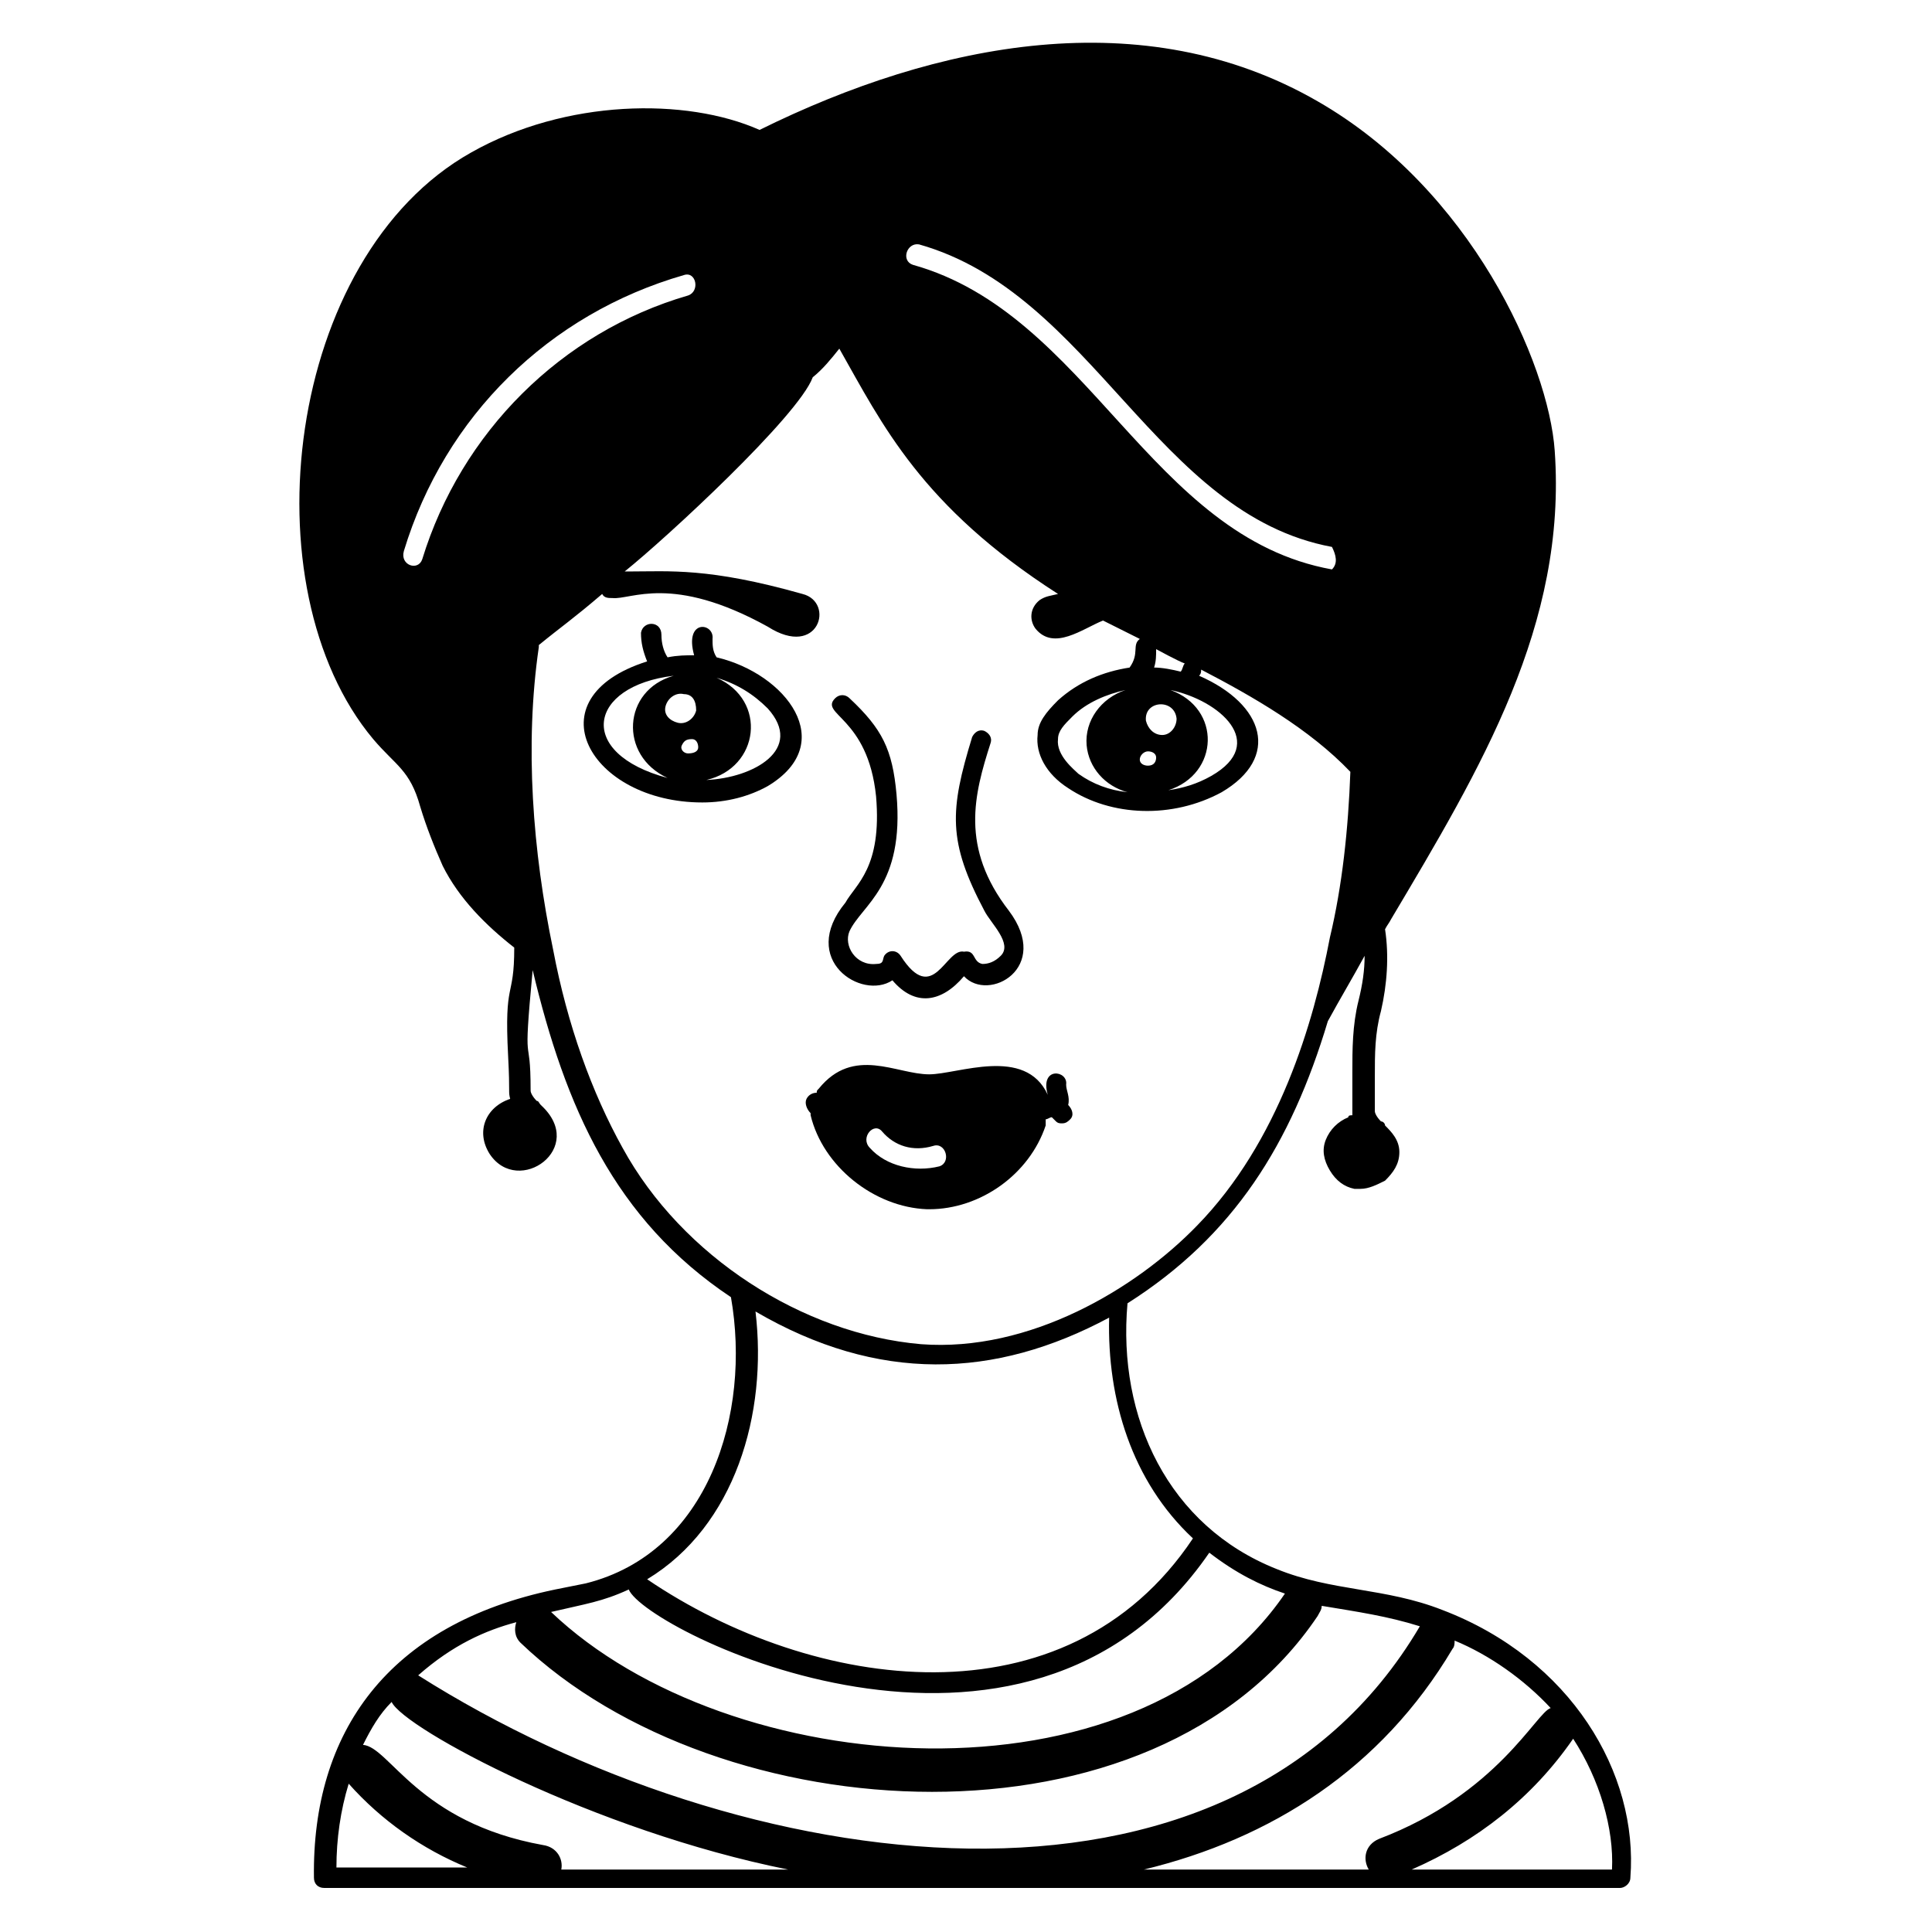 <?xml version="1.0" encoding="UTF-8"?>
<!-- Uploaded to: ICON Repo, www.svgrepo.com, Generator: ICON Repo Mixer Tools -->
<svg fill="#000000" width="800px" height="800px" version="1.1" viewBox="144 144 512 512" xmlns="http://www.w3.org/2000/svg">
 <g>
  <path d="m380.5 403.79c5.961 7.043 13 5.961 18.961-1.082 6.5 7.043 23.293-2.168 11.918-17.336-13-16.793-9.211-30.879-4.875-44.422 0.543-1.625-0.543-2.707-1.625-3.25-1.625-0.543-2.707 0.543-3.25 1.625-5.961 19.504-6.5 27.629 3.25 46.047 1.625 3.25 7.586 8.668 4.332 11.918-1.625 1.625-3.25 2.168-4.875 2.168-2.707-0.543-1.625-3.793-4.875-3.25-4.875-1.082-8.125 14.625-16.793 1.082-1.082-1.625-3.25-1.625-4.332 0-0.543 1.082 0 2.168-2.168 2.168-5.418 0.543-8.668-4.875-7.043-8.668 3.25-7.043 14.625-11.918 12.461-36.297-1.082-11.918-3.793-17.336-12.461-25.461-1.082-1.082-2.707-1.082-3.793 0-4.332 4.332 8.668 4.875 10.836 26.004 1.625 18.961-5.418 23.293-8.125 28.172-12.461 15.168 4.332 26 12.457 20.582z"/>
  <path d="m333.91 318.2c-1.082-1.625-1.082-3.25-1.082-4.875 0.543-4.332-7.586-5.418-4.875 4.332-2.168 0-4.332 0-7.043 0.543-1.082-1.625-1.625-3.793-1.625-5.961 0-3.793-4.875-3.793-5.418-0.543 0 2.707 0.543 4.875 1.625 7.586-30.879 9.75-15.168 37.379 14.625 37.379 6.5 0 12.461-1.625 17.336-4.332 18.961-11.375 4.879-29.793-13.543-34.129zm-4.875 23.84c0 1.082-1.082 1.625-2.707 1.625-1.082 0-2.168-1.082-1.625-2.168 0.543-1.082 1.082-1.625 2.707-1.625 1.082 0 1.625 1.082 1.625 2.168zm-0.543-9.754c-0.543 2.168-2.707 3.793-4.875 3.25s-3.793-2.168-3.25-4.332c0.543-2.168 2.707-3.793 4.875-3.25 2.168 0 3.25 1.625 3.25 4.332zm-5.957-9.207c-13.543 3.793-14.625 21.129-1.625 27.086-24.379-6.5-21.129-24.379 1.625-27.086zm8.668 27.625c14.086-3.25 16.25-21.129 2.707-27.086 5.418 1.625 9.75 4.332 13.543 8.125 9.754 10.836-3.789 18.422-16.25 18.961z"/>
  <path d="m556.02 263.48c-1.625-23.293-22.211-69.34-62.84-92.637-46.047-26.543-100.76-15.711-147.89 7.586-19.504-8.668-51.465-8.125-76.387 5.961-49.297 27.629-59.59 115.39-26.004 155.48 5.961 7.043 9.75 8.125 12.461 17.879 1.625 5.418 3.793 10.836 5.961 15.711 4.332 8.668 11.375 15.711 18.961 21.668 0 14.086-2.707 8.125-1.625 28.711 0.543 10.293 0 9.211 0.543 11.375-6.5 2.168-9.211 8.668-5.418 14.625 7.586 11.375 26.004-1.625 13.543-13-0.543-0.543-0.543-1.082-1.082-1.082-1.082-1.082-1.625-2.168-1.625-2.707 0-16.793-2.168-3.25 0.543-31.961 8.668 36.297 21.668 66.09 52.547 86.676 5.418 30.879-5.961 67.715-38.461 75.844-2.707 0.543-5.418 1.082-8.125 1.625-44.422 9.211-64.465 37.922-63.926 76.383 0 1.625 1.082 2.707 2.707 2.707h56.34 0.543 286.57c1.082 0 2.707-1.082 2.707-2.707 2.168-27.629-15.711-57.965-49.84-70.965-15.168-5.961-29.254-4.875-43.879-10.836-28.711-11.375-42.254-40.09-39.547-70.426 28.172-17.879 43.34-42.254 53.09-74.758 3.25-5.961 6.5-11.375 9.75-17.336 0 3.793-0.543 7.586-1.625 11.918-1.625 6.5-1.625 13-1.625 18.961v9.211 2.168c-0.543 0-1.082 0-1.082 0.543-2.707 1.082-4.875 3.25-5.961 5.961-1.082 2.707-0.543 5.418 1.082 8.125 1.625 2.707 3.793 4.332 6.5 4.875h1.625c2.168 0 4.332-1.082 6.5-2.168 2.168-2.168 3.793-4.332 3.793-7.586 0-3.25-2.168-5.418-3.793-7.043 0-0.543-0.543-1.082-1.082-1.082-1.082-1.082-1.625-2.168-1.625-2.707v-9.211c0-5.961 0-11.375 1.625-17.336 1.625-7.043 2.168-14.625 1.082-21.668 0.543-1.082 1.082-1.625 1.625-2.707 23.84-40.098 46.59-78.016 43.34-124.07zm-131.64 76.387c0-2.168 1.625-3.793 3.793-5.961 3.793-3.793 9.211-5.961 14.086-7.043-6.5 2.168-10.836 8.125-10.293 14.625 0.543 5.961 4.875 10.836 10.836 12.461-4.875-0.543-9.211-2.168-13-4.875-1.086-1.082-5.961-4.875-5.422-9.207zm-173.35-49.84c10.836-35.754 38.461-62.84 74.219-73.133 3.25-1.082 4.332 4.332 1.082 5.418-33.586 9.75-60.133 36.297-70.426 69.883-1.082 3.25-5.961 1.625-4.875-2.168zm245.95 4.875c-48.215-8.668-64.465-67.715-111.05-80.719-3.25-1.082-1.625-5.961 1.625-5.418 46.047 13 62.84 71.508 109.43 80.176 1.082 2.168 1.625 4.336 0 5.961zm-48.758 48.215c1.082 0 2.168 0.543 2.168 1.625 0 1.082-0.543 2.168-2.168 2.168-1.082 0-2.168-0.543-2.168-1.625 0.004-1.086 1.086-2.168 2.168-2.168zm-0.539-8.125c-0.543-5.418 7.586-5.961 8.125-0.543 0 2.168-1.625 4.332-3.793 4.332-2.168 0-3.793-1.625-4.332-3.789zm6.5-8.129c13 2.707 26.004 14.086 10.836 22.754-3.793 2.168-7.586 3.25-11.375 3.793 13.539-4.336 14.082-21.668 0.539-26.547zm-4.336-5.957c0.543-1.625 0.543-3.25 0.543-4.875 0 0 5.961 3.25 7.586 3.793-0.543 0.543-0.543 1.625-1.082 2.168-2.168-0.543-4.879-1.086-7.047-1.086zm-213.44 295.79c8.668 9.75 19.504 17.336 31.422 22.211h-34.672c0-7.586 1.086-15.168 3.25-22.211zm56.34 22.754c0.543-2.707-1.082-5.961-4.875-6.5-33.047-5.961-40.629-26.004-47.672-26.543 2.168-4.332 4.332-8.125 7.586-11.375 3.25 7.043 53.633 34.129 105.1 44.422zm278.45 0h-53.09c17.336-7.586 31.961-18.961 42.797-34.672 7.043 10.832 10.836 23.836 10.293 34.672zm-16.25-42.797c-3.793 1.082-14.086 22.754-45.504 34.672-3.793 1.625-4.332 5.418-2.707 8.125h-59.59c33.586-8.125 62.84-26.543 81.801-58.508 0.543-0.543 0.543-1.625 0.543-2.168 9.203 3.793 18.414 10.293 25.457 17.879zm-34.672-21.672c-50.383 85.594-179.86 67.176-265.45 13 9.211-8.125 17.879-11.918 26.004-14.086-0.543 1.625-0.543 3.793 1.082 5.418 52.547 50.383 167.94 57.422 211.27-7.043 0.543-1.082 1.082-1.625 1.082-2.707 9.758 1.625 17.34 2.711 26.008 5.418zm-35.754-8.668c-39.547 57.965-147.35 49.84-194.48 4.875 9.211-2.168 13.543-2.707 20.586-5.961 4.332 10.836 105.1 61.215 153.85-9.75 7.043 5.418 13.543 8.672 20.043 10.836zm-24.379-14.625c-33.586 50.383-100.76 40.629-144.64 10.836 23.293-14.086 31.961-43.879 28.711-70.965 32.504 18.961 63.383 17.879 93.719 1.625-0.539 21.664 5.961 43.336 22.211 58.504zm1.086-82.887c-16.25 16.793-44.422 33.586-73.133 31.422-31.422-2.707-63.383-23.293-79.094-52.008-8.125-14.625-14.625-32.504-18.418-52.547-5.418-26.004-7.586-54.172-3.793-80.176v-0.543c5.961-4.875 9.211-7.043 16.793-13.543 0.543 1.082 1.625 1.082 2.707 1.082 4.875 0.543 15.711-6.5 41.172 7.586 13.543 8.668 17.879-6.5 9.211-8.668-24.918-7.043-35.211-5.961-46.047-5.961h-1.082c10.836-8.668 46.047-41.172 49.84-51.465 2.707-2.168 4.875-4.875 7.043-7.586 11.375 20.051 21.668 41.719 57.961 65.012-2.168 0.543-3.25 0.543-4.875 1.625-2.707 2.168-2.707 5.418-1.082 7.586 4.875 5.961 12.461 0 17.879-2.168l9.75 4.875c-2.168 1.625 0 3.793-2.707 7.586-7.043 1.082-13.543 3.793-18.961 8.668-3.25 3.25-5.418 5.961-5.418 9.211-0.543 4.875 2.168 10.293 8.125 14.086 11.375 7.586 27.629 8.125 40.629 1.082 15.711-9.211 11.375-23.293-5.961-30.879 0.543-0.543 0.543-1.082 0.543-1.625 13.543 7.043 28.711 15.711 39.547 27.086-0.543 15.168-2.168 30.336-5.418 43.879-4.332 22.754-13.543 54.172-35.211 76.383z"/>
  <path d="m426.54 431.42c0.543-3.793-7.043-4.875-4.875 2.707-5.961-13-23.836-5.418-31.422-5.418-8.668 0-20.043-7.586-29.254 3.793-0.543 0.543-0.543 0.543-0.543 1.082-1.082 0-2.168 0.543-2.707 1.625-0.543 1.082 0 2.707 1.082 3.793v0.543c3.25 13.543 16.793 24.379 30.879 24.918h0.543c13.543 0 26.543-9.211 30.879-22.211v-0.543-0.543-0.543c0.543 0 1.082-0.543 1.625-0.543l1.082 1.082c0.543 0.543 1.082 0.543 1.625 0.543 1.082 0 1.625-0.543 2.168-1.082 1.082-1.082 0.543-2.707-0.543-3.793 0.543-2.16-0.539-3.785-0.539-5.41zm-48.754 12.461c3.25 3.793 8.125 5.418 13.543 3.793 3.25-1.082 4.875 4.332 1.625 5.418-6.5 1.625-14.086 0-18.418-4.875-2.711-2.711 1.082-7.043 3.25-4.336z"/>
 </g>
</svg>